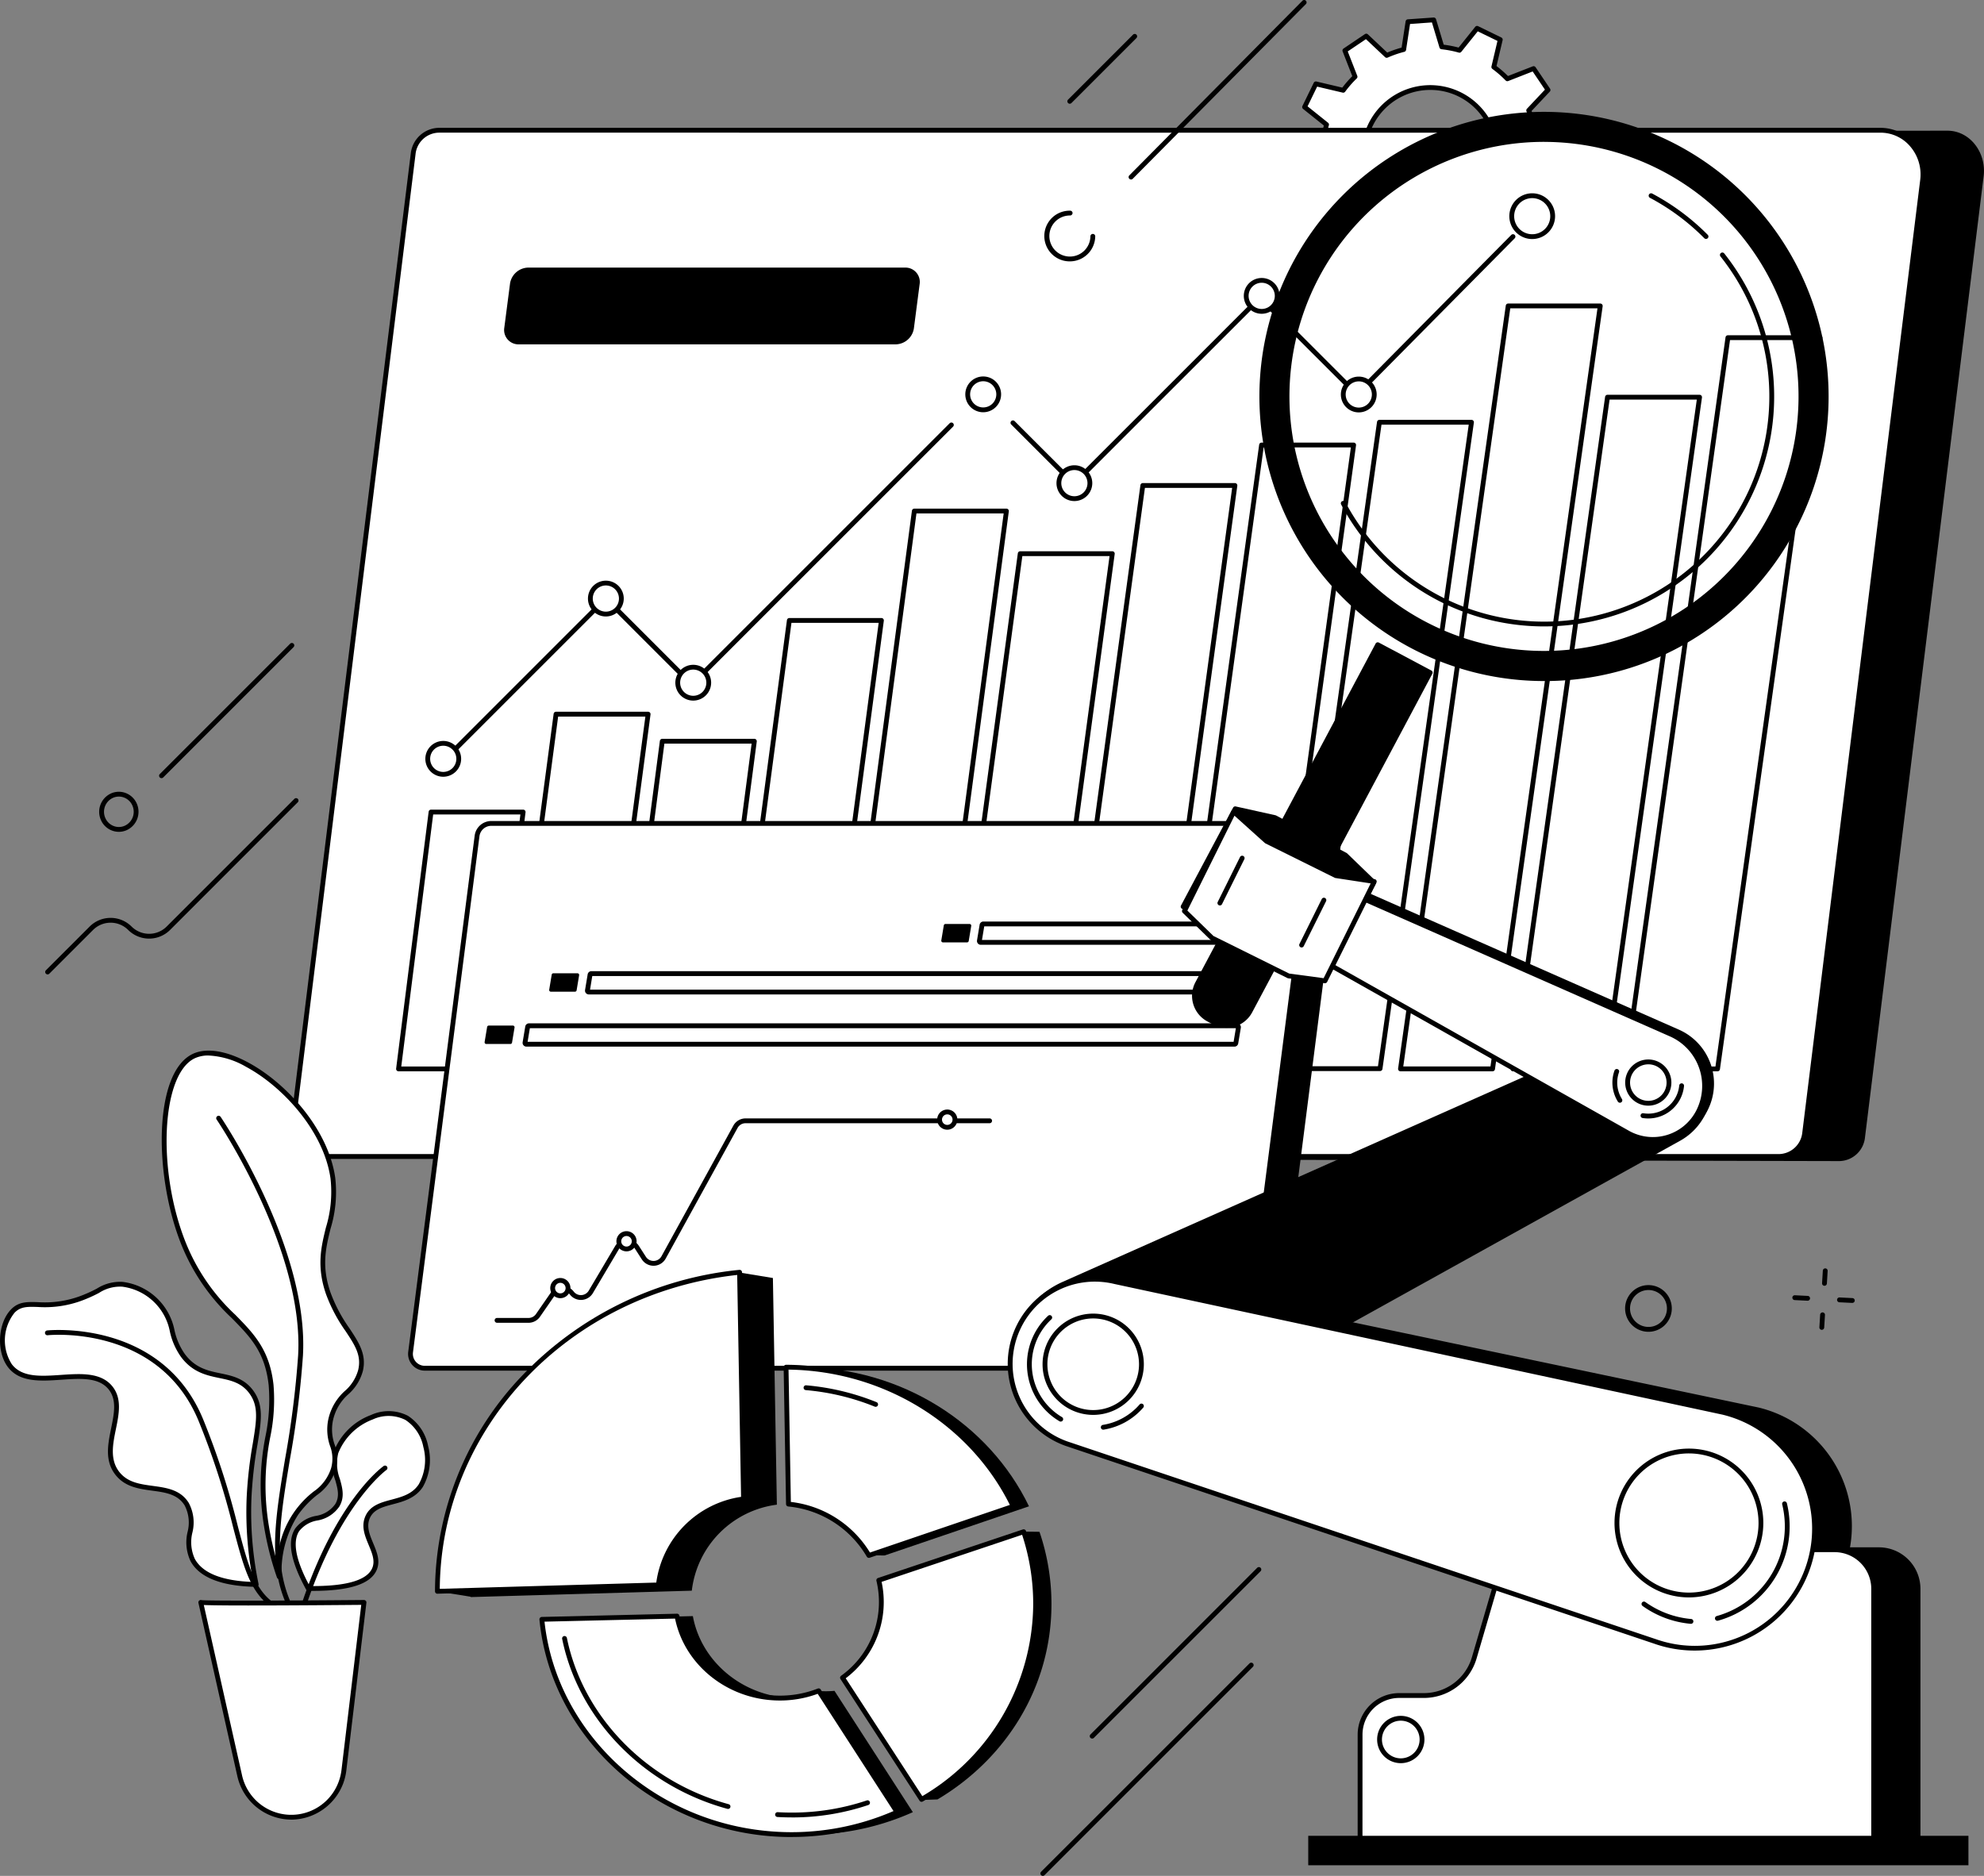 <svg xmlns="http://www.w3.org/2000/svg" xmlns:xlink="http://www.w3.org/1999/xlink" id="Raggruppa_262" data-name="Raggruppa 262" width="310.391" height="293.486" viewBox="0 0 310.391 293.486"><rect x="0" y="0" width="310.391" height="293.486" fill="#808080" stroke="none"/><defs><clipPath id="clip-path"><rect id="Rettangolo_234" data-name="Rettangolo 234" width="310.391" height="293.486" fill="none"></rect></clipPath></defs><g id="Raggruppa_261" data-name="Raggruppa 261" clip-path="url(#clip-path)"><path id="Tracciato_5729" data-name="Tracciato 5729" d="M540.174,39.225l2.257,3.344,4.106-1.6a16.725,16.725,0,0,0,2.119,1.847L547.646,47.1l3.628,1.768,2.756-3.44a16.96,16.96,0,0,0,2.757.535l1.269,4.221,4.026-.282.666-4.351a16.73,16.73,0,0,0,2.657-.92l3.209,3.021,3.345-2.257-1.6-4.106A16.736,16.736,0,0,0,572.2,39.17l4.285,1.011,1.768-3.627L574.817,33.8a16.955,16.955,0,0,0,.535-2.756l4.222-1.268-.283-4.025-4.351-.666a16.723,16.723,0,0,0-.921-2.656l3.022-3.208-2.257-3.344-4.107,1.6a16.724,16.724,0,0,0-2.119-1.847l1.011-4.284-3.628-1.768-2.756,3.44a16.927,16.927,0,0,0-2.757-.535L559.16,8.259l-4.026.283-.666,4.351a16.729,16.729,0,0,0-2.657.92L548.6,10.792l-3.345,2.257,1.6,4.106a16.759,16.759,0,0,0-1.848,2.119l-4.285-1.01-1.768,3.627,3.441,2.756a16.948,16.948,0,0,0-.535,2.756l-4.222,1.268.283,4.025,4.351.666a16.7,16.7,0,0,0,.921,2.656ZM552.8,20.612A10.387,10.387,0,1,1,550,35.031a10.39,10.39,0,0,1,2.8-14.419" transform="translate(-334.856 -5.144)" fill="#fff"></path><path id="Tracciato_5730" data-name="Tracciato 5730" d="M557.432,49.939a.377.377,0,0,1-.361-.269l-1.2-3.984a17.408,17.408,0,0,1-2.328-.452l-2.6,3.247a.377.377,0,0,1-.459.1l-3.628-1.768a.377.377,0,0,1-.2-.425l.954-4.043a17.172,17.172,0,0,1-1.789-1.56L541.945,42.3a.377.377,0,0,1-.45-.14l-2.258-3.344a.378.378,0,0,1,.038-.47l2.851-3.028a17.282,17.282,0,0,1-.778-2.243l-4.106-.628a.377.377,0,0,1-.319-.346l-.283-4.025a.377.377,0,0,1,.268-.387l3.984-1.2a17.436,17.436,0,0,1,.452-2.327l-3.247-2.6a.377.377,0,0,1-.1-.46l1.768-3.627a.378.378,0,0,1,.426-.2l4.043.954a17.139,17.139,0,0,1,1.561-1.789l-1.511-3.874a.377.377,0,0,1,.14-.45l3.345-2.257a.378.378,0,0,1,.47.038l3.028,2.851a17.183,17.183,0,0,1,2.243-.778l.628-4.106a.377.377,0,0,1,.347-.319l4.026-.283a.379.379,0,0,1,.387.268l1.2,3.984a17.43,17.43,0,0,1,2.328.452l2.6-3.247a.377.377,0,0,1,.459-.1l3.627,1.768a.377.377,0,0,1,.2.425l-.954,4.043a17.206,17.206,0,0,1,1.79,1.56l3.875-1.51a.377.377,0,0,1,.45.14l2.257,3.344a.378.378,0,0,1-.038.47l-2.851,3.028a17.126,17.126,0,0,1,.778,2.243l4.107.628a.377.377,0,0,1,.319.347l.282,4.025a.377.377,0,0,1-.268.387l-3.984,1.2a17.38,17.38,0,0,1-.452,2.327l3.247,2.6a.377.377,0,0,1,.1.459l-1.769,3.627a.378.378,0,0,1-.425.2l-4.044-.954a17.134,17.134,0,0,1-1.561,1.789l1.511,3.874a.378.378,0,0,1-.14.45L568.2,47.342a.377.377,0,0,1-.469-.038L564.7,44.453a17.144,17.144,0,0,1-2.243.778l-.628,4.106a.377.377,0,0,1-.347.319l-4.026.282h-.026m-4.025-5.511a.368.368,0,0,1,.1.014,16.64,16.64,0,0,0,2.7.523.377.377,0,0,1,.32.267l1.182,3.932,3.424-.24.62-4.053a.377.377,0,0,1,.28-.309,16.4,16.4,0,0,0,2.6-.9.378.378,0,0,1,.411.071l2.99,2.814,2.845-1.92L569.383,40.8a.376.376,0,0,1,.089-.407,16.38,16.38,0,0,0,1.806-2.071.377.377,0,0,1,.391-.144l3.991.941,1.5-3.085-3.205-2.567a.377.377,0,0,1-.127-.4,16.6,16.6,0,0,0,.523-2.695.377.377,0,0,1,.267-.32l3.933-1.182-.24-3.423-4.053-.62a.377.377,0,0,1-.309-.28,16.389,16.389,0,0,0-.9-2.6.377.377,0,0,1,.07-.411l2.815-2.989-1.92-2.845L570.191,17.2a.376.376,0,0,1-.407-.089,16.451,16.451,0,0,0-2.071-1.806.376.376,0,0,1-.145-.391l.942-3.99-3.086-1.5-2.568,3.2a.377.377,0,0,1-.4.127,16.623,16.623,0,0,0-2.7-.523.377.377,0,0,1-.32-.266l-1.182-3.932-3.424.24-.62,4.052a.376.376,0,0,1-.28.309,16.425,16.425,0,0,0-2.6.9.377.377,0,0,1-.411-.07l-2.99-2.814-2.845,1.92,1.491,3.825a.376.376,0,0,1-.089.407,16.391,16.391,0,0,0-1.806,2.071.377.377,0,0,1-.391.144l-3.991-.941-1.5,3.085,3.205,2.567a.377.377,0,0,1,.127.4,16.663,16.663,0,0,0-.523,2.695.377.377,0,0,1-.267.32l-3.933,1.182.24,3.423,4.054.62a.377.377,0,0,1,.309.28,16.367,16.367,0,0,0,.9,2.6.378.378,0,0,1-.071.411l-2.815,2.989,1.92,2.844,3.826-1.491a.376.376,0,0,1,.407.089,16.405,16.405,0,0,0,2.071,1.806.377.377,0,0,1,.144.391l-.942,3.991,3.086,1.5,2.568-3.2a.377.377,0,0,1,.295-.141M558,39.36a10.758,10.758,0,1,1,6.006-1.838A10.765,10.765,0,0,1,558,39.36m-.031-20.767A10.006,10.006,0,1,0,566.283,23a9.956,9.956,0,0,0-8.314-4.407" transform="translate(-334.233 -4.522)"></path><path id="Tracciato_5731" data-name="Tracciato 5731" d="M144.767,214.892l233.147.527a4.106,4.106,0,0,0,4.018-3.671L400.5,61.325c.452-3.659-2.122-7.116-5.675-7.116L164.7,54.425Z" transform="translate(-90.164 -33.763)"></path><path id="Tracciato_5732" data-name="Tracciato 5732" d="M125.411,214.587H353.9a4.112,4.112,0,0,0,4.018-3.682L376.372,61.836a6.828,6.828,0,0,0-6.587-7.809H144.242a4.112,4.112,0,0,0-4.018,3.682L121.393,209.824a4.165,4.165,0,0,0,4.018,4.763" transform="translate(-75.585 -33.649)" fill="#fff"></path><path id="Tracciato_5733" data-name="Tracciato 5733" d="M353.277,214.341H124.788a4.366,4.366,0,0,1-3.261-1.488,4.709,4.709,0,0,1-1.13-3.7L139.228,57.04a4.5,4.5,0,0,1,4.392-4.013H369.162a6.824,6.824,0,0,1,5.167,2.359,7.477,7.477,0,0,1,1.795,5.874L357.669,210.328a4.5,4.5,0,0,1-4.392,4.012M143.619,53.781a3.744,3.744,0,0,0-3.643,3.351L121.145,209.248a3.952,3.952,0,0,0,.947,3.105,3.562,3.562,0,0,0,2.7,1.233h228.49a3.744,3.744,0,0,0,3.643-3.351L375.375,61.167a6.722,6.722,0,0,0-1.611-5.282,6.079,6.079,0,0,0-4.6-2.1Z" transform="translate(-74.963 -33.027)"></path><path id="Tracciato_5734" data-name="Tracciato 5734" d="M179.085,376.775H164.679a.377.377,0,0,1-.374-.424l5.088-40.185a.377.377,0,0,1,.374-.33h14.408a.377.377,0,0,1,.374.425l-5.09,40.185a.377.377,0,0,1-.374.33m-13.978-.754h13.645l4.995-39.43H170.1Z" transform="translate(-102.331 -209.167)"></path><path id="Tracciato_5735" data-name="Tracciato 5735" d="M224.879,351.488H210.473a.377.377,0,0,1-.374-.427l7.369-55.5a.377.377,0,0,1,.374-.327H232.25a.377.377,0,0,1,.374.427l-7.371,55.5a.377.377,0,0,1-.374.327m-13.975-.754h13.645l7.271-54.744H218.173Z" transform="translate(-130.853 -183.88)"></path><path id="Tracciato_5736" data-name="Tracciato 5736" d="M270.673,358.482H256.268a.377.377,0,0,1-.374-.426l6.717-51.263a.377.377,0,0,1,.374-.328h14.408a.377.377,0,0,1,.374.426l-6.72,51.263a.377.377,0,0,1-.374.328m-13.976-.754h13.645l6.621-50.508H263.316Z" transform="translate(-159.375 -190.874)"></path><path id="Tracciato_5737" data-name="Tracciato 5737" d="M316.468,327.276H302.062a.377.377,0,0,1-.374-.427l9.325-70.16a.377.377,0,0,1,.374-.328h14.407a.378.378,0,0,1,.374.427l-9.327,70.161a.377.377,0,0,1-.374.327m-13.975-.754h13.645l9.226-69.406H311.718Z" transform="translate(-187.897 -159.668)"></path><path id="Tracciato_5738" data-name="Tracciato 5738" d="M362.262,299.013H347.856a.377.377,0,0,1-.374-.427l11.606-87.276a.377.377,0,0,1,.374-.327H373.87a.377.377,0,0,1,.374.427l-11.608,87.277a.377.377,0,0,1-.374.327m-13.975-.754h13.645l11.508-86.522H359.793Z" transform="translate(-216.419 -131.405)"></path><path id="Tracciato_5739" data-name="Tracciato 5739" d="M408.056,310.025H393.65a.378.378,0,0,1-.374-.428l10.9-80.608a.377.377,0,0,1,.373-.326h14.408a.377.377,0,0,1,.374.428L408.43,309.7a.377.377,0,0,1-.374.327m-13.974-.754h13.644l10.8-79.853H404.883Z" transform="translate(-244.94 -142.417)"></path><path id="Tracciato_5740" data-name="Tracciato 5740" d="M454.715,292.4H440.309a.378.378,0,0,1-.374-.428L452.417,200.7a.377.377,0,0,1,.374-.326H467.2a.378.378,0,0,1,.374.428l-12.484,91.279a.377.377,0,0,1-.374.326m-13.973-.754h13.644l12.381-90.525H453.12Z" transform="translate(-274.001 -124.795)"></path><path id="Tracciato_5741" data-name="Tracciato 5741" d="M501.372,281.916H486.967a.377.377,0,0,1-.374-.429l13.46-97.565a.377.377,0,0,1,.374-.326h14.407a.377.377,0,0,1,.374.428l-13.461,97.565a.378.378,0,0,1-.374.326m-13.973-.754h13.644L514.4,184.351H500.755Z" transform="translate(-303.06 -114.349)"></path><path id="Tracciato_5742" data-name="Tracciato 5742" d="M548.031,276.035H533.626a.378.378,0,0,1-.374-.43l14.3-101.127a.377.377,0,0,1,.373-.324H562.33a.377.377,0,0,1,.373.43L548.4,275.711a.377.377,0,0,1-.373.324m-13.971-.754H547.7L561.9,174.908H548.25Z" transform="translate(-332.12 -108.467)"></path><path id="Tracciato_5743" data-name="Tracciato 5743" d="M594.689,246.025H580.283a.377.377,0,0,1-.373-.43l16.845-119.365a.378.378,0,0,1,.374-.325h14.407a.378.378,0,0,1,.374.43L595.062,245.7a.378.378,0,0,1-.374.324m-13.971-.754h13.644L611.1,126.66H597.456Z" transform="translate(-361.18 -78.417)"></path><path id="Tracciato_5744" data-name="Tracciato 5744" d="M641.347,269.6H626.942a.377.377,0,0,1-.374-.43l14.785-105.09a.377.377,0,0,1,.373-.325h14.408a.377.377,0,0,1,.373.43l-14.786,105.09a.377.377,0,0,1-.373.325m-13.972-.754h13.644L655.7,164.507H642.054Z" transform="translate(-390.24 -101.989)"></path><path id="Tracciato_5745" data-name="Tracciato 5745" d="M688.006,254.224H673.6a.378.378,0,0,1-.373-.43l16.027-114.4a.377.377,0,0,1,.373-.325h14.408a.377.377,0,0,1,.373.43L688.38,253.9a.377.377,0,0,1-.374.325m-13.972-.754h13.644L703.6,139.824H689.956Z" transform="translate(-419.3 -86.616)"></path><path id="Tracciato_5746" data-name="Tracciato 5746" d="M429.058,136.576a.376.376,0,0,1-.267-.111l-9.543-9.541a.377.377,0,0,1,.533-.533l9.276,9.274,28.865-28.859a.377.377,0,0,1,.533,0l14.868,14.864,24.16-24.406a.377.377,0,0,1,.536.531l-24.427,24.675a.376.376,0,0,1-.267.112h0a.376.376,0,0,1-.267-.111l-14.869-14.866-28.865,28.859a.376.376,0,0,1-.267.111" transform="translate(-261.049 -60.51)"></path><path id="Tracciato_5747" data-name="Tracciato 5747" d="M184.68,228.06a.377.377,0,0,1-.267-.644L209.3,202.529a.378.378,0,0,1,.534,0l13.18,13.177,40.354-40.346a.377.377,0,0,1,.533.533l-40.621,40.612a.377.377,0,0,1-.533,0l-13.181-13.177-24.626,24.62a.375.375,0,0,1-.266.111" transform="translate(-114.788 -109.15)"></path><path id="Tracciato_5748" data-name="Tracciato 5748" d="M244.867,244.276a2.426,2.426,0,1,1,2.426,2.426,2.426,2.426,0,0,1-2.426-2.426" transform="translate(-152.509 -150.63)" fill="#fff"></path><path id="Tracciato_5749" data-name="Tracciato 5749" d="M246.671,246.456a2.8,2.8,0,1,1,2.8-2.8,2.806,2.806,0,0,1-2.8,2.8m0-4.851a2.048,2.048,0,1,0,2.049,2.048,2.051,2.051,0,0,0-2.049-2.048" transform="translate(-151.886 -150.007)"></path><path id="Tracciato_5750" data-name="Tracciato 5750" d="M439.2,196.406a2.426,2.426,0,1,1,2.426,2.426,2.426,2.426,0,0,1-2.426-2.426" transform="translate(-273.547 -120.816)" fill="#fff"></path><path id="Tracciato_5751" data-name="Tracciato 5751" d="M441.008,198.586a2.8,2.8,0,1,1,2.8-2.8,2.806,2.806,0,0,1-2.8,2.8m0-4.851a2.048,2.048,0,1,0,2.049,2.048,2.051,2.051,0,0,0-2.049-2.048" transform="translate(-272.924 -120.193)"></path><path id="Tracciato_5752" data-name="Tracciato 5752" d="M516.905,118.722a2.426,2.426,0,1,1,2.426,2.426,2.426,2.426,0,0,1-2.426-2.426" transform="translate(-321.941 -72.432)" fill="#fff"></path><path id="Tracciato_5753" data-name="Tracciato 5753" d="M518.709,120.9a2.8,2.8,0,1,1,2.8-2.8,2.807,2.807,0,0,1-2.8,2.8m0-4.852a2.049,2.049,0,1,0,2.049,2.049,2.051,2.051,0,0,0-2.049-2.049" transform="translate(-321.319 -71.809)"></path><path id="Tracciato_5754" data-name="Tracciato 5754" d="M557.167,159.627a2.426,2.426,0,1,1,2.426,2.426,2.426,2.426,0,0,1-2.426-2.426" transform="translate(-347.017 -97.909)" fill="#fff"></path><path id="Tracciato_5755" data-name="Tracciato 5755" d="M558.971,161.807a2.8,2.8,0,1,1,2.8-2.8,2.807,2.807,0,0,1-2.8,2.8m0-4.852A2.049,2.049,0,1,0,561.02,159a2.051,2.051,0,0,0-2.049-2.048" transform="translate(-346.395 -97.286)"></path><path id="Tracciato_5756" data-name="Tracciato 5756" d="M627.048,84.379a3.2,3.2,0,1,1,3.2,3.2,3.2,3.2,0,0,1-3.2-3.2" transform="translate(-390.541 -50.56)" fill="#fff"></path><path id="Tracciato_5757" data-name="Tracciato 5757" d="M629.627,87.335a3.579,3.579,0,1,1,3.579-3.579,3.583,3.583,0,0,1-3.579,3.579m0-6.4a2.824,2.824,0,1,0,2.825,2.825,2.828,2.828,0,0,0-2.825-2.825" transform="translate(-389.918 -49.936)"></path><path id="Tracciato_5758" data-name="Tracciato 5758" d="M281.114,279.175a2.426,2.426,0,1,1,2.426,2.426,2.426,2.426,0,0,1-2.426-2.426" transform="translate(-175.085 -172.366)" fill="#fff"></path><path id="Tracciato_5759" data-name="Tracciato 5759" d="M282.918,281.354a2.8,2.8,0,1,1,2.8-2.8,2.807,2.807,0,0,1-2.8,2.8m0-4.852a2.049,2.049,0,1,0,2.049,2.049,2.051,2.051,0,0,0-2.049-2.049" transform="translate(-174.462 -171.743)"></path><path id="Tracciato_5760" data-name="Tracciato 5760" d="M401.386,159.569a2.426,2.426,0,1,1,2.426,2.426,2.426,2.426,0,0,1-2.426-2.426" transform="translate(-249.993 -97.873)" fill="#fff"></path><path id="Tracciato_5761" data-name="Tracciato 5761" d="M403.19,161.749a2.8,2.8,0,1,1,2.8-2.8,2.806,2.806,0,0,1-2.8,2.8m0-4.851a2.048,2.048,0,1,0,2.049,2.048,2.051,2.051,0,0,0-2.049-2.048" transform="translate(-249.37 -97.25)"></path><path id="Tracciato_5762" data-name="Tracciato 5762" d="M177.419,310.759a2.426,2.426,0,1,1,2.426,2.426,2.426,2.426,0,0,1-2.426-2.426" transform="translate(-110.501 -192.037)" fill="#fff"></path><path id="Tracciato_5763" data-name="Tracciato 5763" d="M179.223,312.939a2.8,2.8,0,1,1,2.8-2.8,2.806,2.806,0,0,1-2.8,2.8m0-4.851a2.048,2.048,0,1,0,2.049,2.048,2.051,2.051,0,0,0-2.049-2.048" transform="translate(-109.878 -191.415)"></path><path id="Tracciato_5764" data-name="Tracciato 5764" d="M181.8,426.479l128.7.281a2.238,2.238,0,0,0,2.218-1.957l10.252-80.168a3.289,3.289,0,0,0-3.133-3.793l-127.034.115Z" transform="translate(-113.23 -212.286)"></path><path id="Tracciato_5765" data-name="Tracciato 5765" d="M172.509,426.8H298.637a2.238,2.238,0,0,0,2.218-1.955L311.041,345.7a3.672,3.672,0,0,0-3.636-4.145H182.9a2.238,2.238,0,0,0-2.218,1.955l-10.395,80.755a2.24,2.24,0,0,0,2.218,2.528" transform="translate(-106.05 -212.731)" fill="#fff"></path><path id="Tracciato_5766" data-name="Tracciato 5766" d="M298.014,426.552H171.887a2.617,2.617,0,0,1-2.592-2.954l10.395-80.755a2.622,2.622,0,0,1,2.592-2.284h124.5a4.049,4.049,0,0,1,4.01,4.571l-10.187,79.137a2.62,2.62,0,0,1-2.592,2.284M182.281,341.313a1.865,1.865,0,0,0-1.844,1.626l-10.4,80.755a1.863,1.863,0,0,0,1.844,2.1H298.014a1.865,1.865,0,0,0,1.844-1.626l10.187-79.138a3.295,3.295,0,0,0-3.262-3.72Z" transform="translate(-105.428 -212.109)"></path><path id="Tracciato_5767" data-name="Tracciato 5767" d="M448,385.9H405.827a.594.594,0,0,1-.586-.692l.408-2.448a.592.592,0,0,1,.586-.5h42.173a.594.594,0,0,1,.586.691l-.408,2.449a.592.592,0,0,1-.586.5m-41.984-.754h41.848l.355-2.128H406.371Z" transform="translate(-252.389 -238.084)"></path><path id="Tracciato_5768" data-name="Tracciato 5768" d="M390.694,386.146h3.768a.264.264,0,0,0,.261-.221l.392-2.353a.264.264,0,0,0-.261-.308h-3.768a.264.264,0,0,0-.261.221l-.392,2.353a.264.264,0,0,0,.261.308" transform="translate(-243.169 -238.706)"></path><path id="Tracciato_5769" data-name="Tracciato 5769" d="M228.055,406.6h3.768a.265.265,0,0,0,.261-.221l.392-2.353a.264.264,0,0,0-.261-.308h-3.768a.264.264,0,0,0-.261.221l-.392,2.353a.264.264,0,0,0,.261.308" transform="translate(-141.873 -251.446)"></path><path id="Tracciato_5770" data-name="Tracciato 5770" d="M201.267,428.29h3.768a.264.264,0,0,0,.261-.221l.392-2.353a.264.264,0,0,0-.261-.308h-3.768a.264.264,0,0,0-.261.221l-.392,2.354a.264.264,0,0,0,.261.307" transform="translate(-125.189 -264.955)"></path><path id="Tracciato_5771" data-name="Tracciato 5771" d="M345.54,406.488H243.246a.594.594,0,0,1-.586-.691l.408-2.449a.591.591,0,0,1,.585-.5H345.948a.595.595,0,0,1,.586.692l-.408,2.449a.592.592,0,0,1-.585.5m-102.1-.754H345.4l.355-2.127H243.79Z" transform="translate(-151.13 -250.906)"></path><path id="Tracciato_5772" data-name="Tracciato 5772" d="M328.135,428.136H217.357a.594.594,0,0,1-.586-.692l.408-2.448a.592.592,0,0,1,.586-.5H328.543a.594.594,0,0,1,.586.692l-.408,2.448a.592.592,0,0,1-.586.5m-110.588-.754H328l.355-2.128H217.9Z" transform="translate(-135.005 -264.389)"></path><path id="Tracciato_5773" data-name="Tracciato 5773" d="M210.466,495.889h-4.922a.377.377,0,1,1,0-.754h4.922a1.424,1.424,0,0,0,1.17-.613l2.379-3.436a2.178,2.178,0,0,1,3.52-.083,1.423,1.423,0,0,0,2.355-.14l4.122-6.963a2.163,2.163,0,0,1,1.833-1.068,2.187,2.187,0,0,1,1.872,1l1.112,1.729a1.423,1.423,0,0,0,2.444-.084l11.242-20.435a2.178,2.178,0,0,1,1.908-1.128h38.185a.377.377,0,1,1,0,.754H244.422a1.423,1.423,0,0,0-1.247.737l-11.242,20.435a2.177,2.177,0,0,1-3.739.128l-1.112-1.728a1.4,1.4,0,0,0-1.223-.653,1.413,1.413,0,0,0-1.2.7l-4.122,6.962a2.177,2.177,0,0,1-3.6.214,1.424,1.424,0,0,0-1.164-.558,1.409,1.409,0,0,0-1.136.613l-2.379,3.436a2.178,2.178,0,0,1-1.79.938" transform="translate(-127.783 -288.937)"></path><path id="Tracciato_5774" data-name="Tracciato 5774" d="M229.241,532.317a1.2,1.2,0,1,1,1.2,1.2,1.2,1.2,0,0,1-1.2-1.2" transform="translate(-142.777 -330.792)" fill="#fff"></path><path id="Tracciato_5775" data-name="Tracciato 5775" d="M229.82,533.272a1.578,1.578,0,1,1,1.578-1.578,1.58,1.58,0,0,1-1.578,1.578m0-2.4a.824.824,0,1,0,.823.824.825.825,0,0,0-.823-.824" transform="translate(-142.155 -330.169)"></path><path id="Tracciato_5776" data-name="Tracciato 5776" d="M256.68,512.9a1.2,1.2,0,1,1,1.2,1.2,1.2,1.2,0,0,1-1.2-1.2" transform="translate(-159.867 -318.697)" fill="#fff"></path><path id="Tracciato_5777" data-name="Tracciato 5777" d="M257.258,513.853a1.578,1.578,0,1,1,1.578-1.578,1.58,1.58,0,0,1-1.578,1.578m0-2.4a.824.824,0,1,0,.824.824.825.825,0,0,0-.824-.824" transform="translate(-159.243 -318.075)"></path><path id="Tracciato_5778" data-name="Tracciato 5778" d="M389.731,462.436a1.2,1.2,0,1,1,1.2,1.2,1.2,1.2,0,0,1-1.2-1.2" transform="translate(-242.734 -287.269)" fill="#fff"></path><path id="Tracciato_5779" data-name="Tracciato 5779" d="M390.309,463.392a1.578,1.578,0,1,1,1.578-1.578,1.58,1.58,0,0,1-1.578,1.578m0-2.4a.824.824,0,1,0,.824.824.825.825,0,0,0-.824-.824" transform="translate(-242.111 -286.646)"></path><path id="Tracciato_5780" data-name="Tracciato 5780" d="M345.559,596.564l-2.509-.014s-6.011-7.6-10.072-8.023L332.6,567.11c15.556.052,29.285,8.815,35.537,21.766Z" transform="translate(-207.153 -353.21)"></path><path id="Tracciato_5781" data-name="Tracciato 5781" d="M252.464,670.368c1.275,7.037,7.688,12.57,15.543,12.815a10.341,10.341,0,0,0,4.189-1.1,14.432,14.432,0,0,0,2.423-.024l12.262,18.981a40.18,40.18,0,0,1-18.873,3.446c-19.586-1.125-34.985-15.866-36.7-33.612Z" transform="translate(-144.067 -417.522)"></path><path id="Tracciato_5782" data-name="Tracciato 5782" d="M368.382,677.2l-2.453.085-9.922-19.122a14.69,14.69,0,0,0,6.08-11.84,14.542,14.542,0,0,0-.4-3.4l20.208-7.625,2.458.029a34.906,34.906,0,0,1,1.875,11.3c0,13.022-7.147,24.234-17.843,30.581" transform="translate(-221.73 -395.674)"></path><path id="Tracciato_5783" data-name="Tracciato 5783" d="M234.53,564.168a15.364,15.364,0,0,0-13.307,13.456l-34.589,1v-.044c0-.026-5.214-.839-5.214-.842,0-.237,47.251-49.893,47.251-49.893l5.24.861s.413,23.639.62,35.459" transform="translate(-112.992 -328.757)"></path><path id="Tracciato_5784" data-name="Tracciato 5784" d="M339,596.564a16.411,16.411,0,0,0-12.581-8.036l-.376-21.418c15.556.052,29.285,8.815,35.538,21.766Z" transform="translate(-203.065 -353.21)" fill="#fff"></path><path id="Tracciato_5785" data-name="Tracciato 5785" d="M338.375,596.319a.377.377,0,0,1-.327-.19,16.009,16.009,0,0,0-12.293-7.848.377.377,0,0,1-.338-.368l-.376-21.419a.375.375,0,0,1,.109-.271.407.407,0,0,1,.27-.112c15.373.052,29.455,8.679,35.876,21.979a.377.377,0,0,1-.218.521L338.5,596.3a.367.367,0,0,1-.121.02m-12.21-8.751a16.77,16.77,0,0,1,12.38,7.917l21.883-7.451c-6.325-12.714-19.839-20.977-34.626-21.167Z" transform="translate(-202.443 -352.587)"></path><path id="Tracciato_5786" data-name="Tracciato 5786" d="M344.6,577.99a.371.371,0,0,1-.141-.028,37.283,37.283,0,0,0-10.783-2.584.377.377,0,0,1-.343-.409.372.372,0,0,1,.408-.343,38.045,38.045,0,0,1,11,2.636.377.377,0,0,1-.142.727" transform="translate(-207.61 -357.89)"></path><path id="Tracciato_5787" data-name="Tracciato 5787" d="M245.9,670.368c1.275,7.037,7.688,12.57,15.543,12.815a16.744,16.744,0,0,0,6.611-1.123l12.262,18.981a40.18,40.18,0,0,1-18.873,3.446c-19.586-1.125-34.985-15.866-36.7-33.612Z" transform="translate(-139.98 -417.522)" fill="#fff"></path><path id="Tracciato_5788" data-name="Tracciato 5788" d="M263.173,704.308q-1.185,0-2.372-.068c-19.363-1.112-35.291-15.708-37.049-33.952a.378.378,0,0,1,.366-.413l21.152-.507a.376.376,0,0,1,.38.31c1.271,7.012,7.656,12.271,15.184,12.5a16.239,16.239,0,0,0,6.462-1.1.377.377,0,0,1,.454.147l12.262,18.981a.378.378,0,0,1-.161.548,40.648,40.648,0,0,1-16.678,3.547m-38.629-33.689c1.916,17.689,17.447,31.785,36.3,32.868a40.087,40.087,0,0,0,18.3-3.235L267.283,681.9a17.1,17.1,0,0,1-6.472,1.039c-7.767-.241-14.376-5.606-15.841-12.807Z" transform="translate(-139.357 -416.899)"></path><path id="Tracciato_5789" data-name="Tracciato 5789" d="M324.1,749.441c-.741,0-1.493-.022-2.234-.065a.377.377,0,1,1,.043-.753c.727.042,1.464.063,2.191.063a36.662,36.662,0,0,0,11.75-1.9.377.377,0,0,1,.241.715,37.414,37.414,0,0,1-11.991,1.944" transform="translate(-200.242 -465.102)"></path><path id="Tracciato_5790" data-name="Tracciato 5790" d="M259.117,705.682a.379.379,0,0,1-.1-.013c-13.135-3.581-23.281-14.016-25.848-26.585a.377.377,0,0,1,.739-.151c2.511,12.292,12.445,22.5,25.308,26.008a.377.377,0,0,1-.1.741" transform="translate(-145.219 -422.669)"></path><path id="Tracciato_5791" data-name="Tracciato 5791" d="M361.82,677.243l-12.375-19.037a14.69,14.69,0,0,0,6.08-11.84,14.543,14.543,0,0,0-.4-3.4l22.666-7.6a34.906,34.906,0,0,1,1.875,11.3c0,13.022-7.147,24.234-17.843,30.581" transform="translate(-217.643 -395.721)" fill="#fff"></path><path id="Tracciato_5792" data-name="Tracciato 5792" d="M361.2,677a.377.377,0,0,1-.317-.172l-12.374-19.037a.377.377,0,0,1,.092-.509,14.188,14.188,0,0,0,5.534-14.854.377.377,0,0,1,.247-.446l22.666-7.6a.378.378,0,0,1,.477.236,35.291,35.291,0,0,1,1.895,11.419c0,12.654-6.739,24.208-18.027,30.906a.377.377,0,0,1-.192.052M349.33,657.672l11.985,18.438a35.076,35.076,0,0,0,17.347-30.071,34.531,34.531,0,0,0-1.735-10.819l-21.985,7.367a14.93,14.93,0,0,1-5.612,15.084" transform="translate(-217.02 -395.099)"></path><path id="Tracciato_5793" data-name="Tracciato 5793" d="M229.316,563.2a15.364,15.364,0,0,0-13.307,13.456l-34.589,1c0-.015,0-.029,0-.044,0-25.369,20.217-47.079,47.277-49.874Z" transform="translate(-112.992 -328.688)" fill="#fff"></path><path id="Tracciato_5794" data-name="Tracciato 5794" d="M180.8,577.409a.377.377,0,0,1-.377-.377v-.044a49.009,49.009,0,0,1,13.594-33.661,54.335,54.335,0,0,1,34.022-16.588.377.377,0,0,1,.416.368l.62,35.459a.377.377,0,0,1-.322.379,14.96,14.96,0,0,0-12.988,13.119.377.377,0,0,1-.365.341l-34.588,1ZM227.7,527.533c-26.434,2.925-46.348,23.939-46.529,49.111l33.871-.982a15.712,15.712,0,0,1,13.265-13.409Z" transform="translate(-112.369 -328.065)"></path><path id="Tracciato_5795" data-name="Tracciato 5795" d="M270.375,123H211.409a2.243,2.243,0,0,1-2.275-2.589l.9-6.929a2.942,2.942,0,0,1,2.838-2.491h58.966a2.244,2.244,0,0,1,2.276,2.589l-.9,6.929A2.941,2.941,0,0,1,270.375,123m-57.5-11.255a2.166,2.166,0,0,0-2.09,1.834l-.9,6.929a1.49,1.49,0,0,0,1.528,1.737h58.966a2.166,2.166,0,0,0,2.09-1.834l.9-6.929a1.49,1.49,0,0,0-1.528-1.737Z" transform="translate(-130.24 -69.125)"></path><path id="Tracciato_5796" data-name="Tracciato 5796" d="M272.46,111.986H213.494a2.551,2.551,0,0,0-2.464,2.163l-.9,6.929a1.867,1.867,0,0,0,1.9,2.163H271a2.55,2.55,0,0,0,2.464-2.163l.9-6.929a1.867,1.867,0,0,0-1.9-2.163" transform="translate(-130.863 -69.748)"></path><path id="Tracciato_5797" data-name="Tracciato 5797" d="M124.018,613.712c-2.928-5.354-2.564-7.863-1.729-9.165,1.488-2.319,4.814-1.341,6.289-3.859,1.517-2.59-1.232-4.942-.21-8.261,1.209-3.926,7.207-7.63,11.058-5.405,3.293,1.9,4.159,7.645,2.2,10.612-2.173,3.292-6.962,1.854-8.311,4.922-1.241,2.822,2.171,5.5,1.079,8.1-.627,1.5-2.814,3.152-10.376,3.055" transform="translate(-75.794 -365.194)" fill="#fff"></path><path id="Tracciato_5798" data-name="Tracciato 5798" d="M124.021,613.47c-.211,0-.424,0-.641,0a.377.377,0,0,1-.326-.2c-2.428-4.44-2.99-7.564-1.716-9.549a5.2,5.2,0,0,1,3.266-1.985,4.551,4.551,0,0,0,3.015-1.861c.7-1.2.379-2.361,0-3.7a7.51,7.51,0,0,1-.249-4.479,9.971,9.971,0,0,1,5.822-5.74,6.613,6.613,0,0,1,5.785.119,7.256,7.256,0,0,1,3.156,4.711,8.534,8.534,0,0,1-.829,6.435c-1.167,1.766-3.036,2.264-4.685,2.7-1.607.427-2.995.8-3.6,2.164-.571,1.3-.036,2.582.53,3.94s1.144,2.741.551,4.156c-.927,2.212-4.23,3.291-10.088,3.291m-.411-.756c5.7.06,9-.9,9.8-2.826.471-1.124-.026-2.314-.551-3.574-.6-1.444-1.227-2.938-.525-4.533.747-1.7,2.448-2.152,4.093-2.589,1.593-.424,3.241-.862,4.249-2.389a7.766,7.766,0,0,0,.724-5.846,6.511,6.511,0,0,0-2.8-4.232,5.884,5.884,0,0,0-5.132-.07,9.321,9.321,0,0,0-5.377,5.26,6.808,6.808,0,0,0,.255,4.053c.386,1.381.786,2.81-.08,4.287a5.2,5.2,0,0,1-3.45,2.2,4.556,4.556,0,0,0-2.847,1.669c-1.078,1.681-.527,4.569,1.638,8.586" transform="translate(-75.16 -364.572)"></path><path id="Tracciato_5799" data-name="Tracciato 5799" d="M125.775,629.717a.377.377,0,0,1-.357-.5c5.371-15.87,12.4-21,12.7-21.212a.377.377,0,0,1,.437.615c-.071.051-7.137,5.231-12.42,20.839a.377.377,0,0,1-.357.256" transform="translate(-78.101 -378.639)"></path><path id="Tracciato_5800" data-name="Tracciato 5800" d="M86.047,518.724c-.031-5,1.369-8.044,2.654-9.9,2.345-3.386,4.942-3.735,5.836-7.006.845-3.091-1.132-4.026-.47-7.507.788-4.144,3.9-4.429,4.7-7.842.975-4.153-3.038-6.254-5.053-12.084-2.607-7.543,1.715-10.957.726-18-1.6-11.433-15.729-21.97-21.771-19.1-5.7,2.708-6.111,18.246-1.508,29.534,4.907,12.033,12.509,11.86,13.614,21.917.763,6.951-2.428,11.024-.786,21.706a47.083,47.083,0,0,0,2.057,8.282" transform="translate(-42.364 -272.055)" fill="#fff"></path><path id="Tracciato_5801" data-name="Tracciato 5801" d="M85.471,518.475a.377.377,0,0,1-.356-.253,47.508,47.508,0,0,1-2.074-8.348,39.374,39.374,0,0,1,.282-13.734,28.1,28.1,0,0,0,.5-7.988c-.571-5.2-2.859-7.532-5.755-10.485a32.079,32.079,0,0,1-7.832-11.331c-4.4-10.785-4.482-27.08,1.7-30.017,2.123-1.01,5.215-.531,8.7,1.348,5.951,3.2,12.535,10.428,13.6,18.038a19.642,19.642,0,0,1-.738,7.968c-.737,3-1.433,5.831-.005,9.962a24.046,24.046,0,0,0,2.986,5.639c1.442,2.178,2.688,4.059,2.078,6.655a7.422,7.422,0,0,1-2.266,3.631,7.592,7.592,0,0,0-2.431,4.2,7.055,7.055,0,0,0,.286,3.691,6.31,6.31,0,0,1,.178,3.844,7.655,7.655,0,0,1-2.969,4.056,15.333,15.333,0,0,0-2.921,3.065,16.528,16.528,0,0,0-2.587,9.684.376.376,0,0,1-.378.379M74.417,436.563a5.01,5.01,0,0,0-2.16.437c-5.257,2.5-5.948,17.7-1.32,29.051a31.429,31.429,0,0,0,7.673,11.087c2.88,2.936,5.367,5.472,5.967,10.931a28.7,28.7,0,0,1-.507,8.191,38.726,38.726,0,0,0-.281,13.5,46.751,46.751,0,0,0,1.387,6.184,14.726,14.726,0,0,1,5.693-11.17,6.961,6.961,0,0,0,2.731-3.68,5.536,5.536,0,0,0-.174-3.435,7.793,7.793,0,0,1-.3-4.043,8.327,8.327,0,0,1,2.63-4.579,6.72,6.72,0,0,0,2.074-3.279c.535-2.279-.517-3.867-1.973-6.066a24.666,24.666,0,0,1-3.07-5.809c-1.5-4.341-.745-7.415-.014-10.388a19.027,19.027,0,0,0,.724-7.683c-1.033-7.362-7.428-14.366-13.213-17.479a12.909,12.909,0,0,0-5.862-1.767" transform="translate(-41.789 -271.428)"></path><path id="Tracciato_5802" data-name="Tracciato 5802" d="M101.035,539.567a.377.377,0,0,1-.344-.223c-2.934-6.552-1.743-13.735-.235-22.828a149.682,149.682,0,0,0,2.039-16.161c.969-16.626-12.61-36.736-12.747-36.937a.377.377,0,1,1,.623-.425c.139.2,13.86,20.527,12.877,37.406A150.3,150.3,0,0,1,101.2,516.64c-1.488,8.968-2.662,16.051.179,22.4a.377.377,0,0,1-.344.531" transform="translate(-55.856 -288.261)"></path><path id="Tracciato_5803" data-name="Tracciato 5803" d="M40.7,579.641a55.606,55.606,0,0,1-1.118-13.521c.375-9.214,2.877-13.136.363-16.579-2.771-3.8-7.436-1.254-10.74-5.77-2.252-3.079-1.124-5.681-4.217-8.578a8.907,8.907,0,0,0-5.216-2.517c-2.512-.2-3.4,1.106-6.6,2.249-5.808,2.073-8.4-.249-10.532,1.931a7.3,7.3,0,0,0-.464,8.561c3.4,4.44,12.378-.73,15.748,3.481,2.878,3.6-2.083,9.354,1.067,13.362,2.837,3.611,8.52,1.044,10.848,4.824,1.78,2.89-.713,5.737.937,8.75,1.721,3.142,6.458,3.744,9.929,3.806" transform="translate(-0.624 -331.752)" fill="#fff"></path><path id="Tracciato_5804" data-name="Tracciato 5804" d="M40.078,579.395h-.007c-5.4-.1-8.851-1.443-10.253-4a6.935,6.935,0,0,1-.471-4.594,5.819,5.819,0,0,0-.457-4.139c-1.091-1.772-3.025-2.035-5.073-2.314-2.1-.285-4.262-.581-5.75-2.474-1.72-2.188-1.188-4.793-.674-7.312.465-2.278.9-4.43-.391-6.048-1.54-1.925-4.4-1.729-7.427-1.521-3.188.218-6.484.443-8.327-1.966s-1.608-6.908.494-9.054c1.183-1.207,2.5-1.167,4.169-1.119a16.024,16.024,0,0,0,6.506-.9,21.64,21.64,0,0,0,2.733-1.218,6.771,6.771,0,0,1,4.029-1.053,9.457,9.457,0,0,1,8.111,7.522,10.216,10.216,0,0,0,1.6,3.726c1.638,2.238,3.648,2.656,5.591,3.06,1.838.382,3.737.777,5.148,2.71,1.659,2.272,1.259,4.725.653,8.437a65.684,65.684,0,0,0-.944,8.38,55.283,55.283,0,0,0,1.111,13.429.377.377,0,0,1-.369.453M12.256,546.112c2.124,0,4.078.357,5.336,1.929,1.516,1.894,1.02,4.322.541,6.67s-.976,4.781.528,6.7c1.3,1.654,3.223,1.915,5.259,2.193,2.131.29,4.336.59,5.614,2.666A6.493,6.493,0,0,1,30.1,570.9a6.254,6.254,0,0,0,.385,4.131c1.223,2.233,4.295,3.443,9.134,3.6a56,56,0,0,1-1.032-13.147,66.37,66.37,0,0,1,.953-8.471c.6-3.65.955-5.853-.518-7.87-1.24-1.7-2.917-2.047-4.693-2.416-1.986-.413-4.238-.881-6.047-3.354a10.846,10.846,0,0,1-1.717-3.977,8.708,8.708,0,0,0-7.442-6.963,6.024,6.024,0,0,0-3.627.972,22.28,22.28,0,0,1-2.822,1.256,16.692,16.692,0,0,1-6.782.947c-1.6-.047-2.655-.079-3.607.893a6.925,6.925,0,0,0-.434,8.068c1.6,2.087,4.549,1.885,7.676,1.671.914-.063,1.838-.126,2.731-.126" transform="translate(0 -331.129)"></path><path id="Tracciato_5805" data-name="Tracciato 5805" d="M53.859,594.767a.375.375,0,0,1-.234-.081c-2.954-2.336-3.974-6.215-5.518-12.087a120.7,120.7,0,0,0-5.422-16.708C36.4,550.749,19.25,552.479,19.077,552.5a.377.377,0,0,1-.084-.75c.178-.02,17.884-1.817,24.389,13.854a121.4,121.4,0,0,1,5.454,16.805c1.506,5.725,2.5,9.508,5.257,11.688a.377.377,0,0,1-.234.673" transform="translate(-11.621 -343.597)"></path><path id="Tracciato_5806" data-name="Tracciato 5806" d="M83.285,664.681c.486.222,25.534,0,25.534,0l-3.127,26.141a8.629,8.629,0,0,1-.488,2.067,8.27,8.27,0,0,1-15.856-1.206Z" transform="translate(-51.872 -413.98)" fill="#fff"></path><path id="Tracciato_5807" data-name="Tracciato 5807" d="M96.835,698.042a8.7,8.7,0,0,1-8.478-6.9l-6.063-27a.377.377,0,0,1,.479-.443c.876.145,15.657.07,25.42-.017a.393.393,0,0,1,.284.126.378.378,0,0,1,.094.3l-3.128,26.141a8.926,8.926,0,0,1-.51,2.157,8.76,8.76,0,0,1-8.1,5.641m-13.7-33.581,5.954,26.516a7.893,7.893,0,0,0,15.136,1.153,8.194,8.194,0,0,0,.465-1.977l3.077-25.715c-8.427.074-21.584.162-24.632.022" transform="translate(-51.249 -413.357)"></path><path id="Tracciato_5808" data-name="Tracciato 5808" d="M512.426,362.329l8.147-15.31-4.429-4.282-11.034-5.869-6.21-1.377-8.147,15.31Z" transform="translate(-305.653 -208.952)"></path><path id="Tracciato_5809" data-name="Tracciato 5809" d="M511.8,362.085a.373.373,0,0,1-.177-.045l-21.673-11.527a.377.377,0,0,1-.156-.51l8.147-15.31a.379.379,0,0,1,.415-.191l6.21,1.377a.394.394,0,0,1,.1.035l11.034,5.868a.384.384,0,0,1,.085.062l4.43,4.282a.377.377,0,0,1,.071.448l-8.147,15.31a.377.377,0,0,1-.333.2M490.64,350.024,511.647,361.2l7.836-14.726-4.187-4.048L504.355,336.6l-5.88-1.3Z" transform="translate(-305.03 -208.331)"></path><path id="Tracciato_5810" data-name="Tracciato 5810" d="M588.187,52.545a44.156,44.156,0,1,0,18.247,59.718,44.168,44.168,0,0,0-18.247-59.718m14.764,57.865a40.215,40.215,0,1,1-16.617-54.383,40.222,40.222,0,0,1,16.617,54.383" transform="translate(-325.907 -29.499)"></path><path id="Tracciato_5811" data-name="Tracciato 5811" d="M566.727,135.452a44.525,44.525,0,1,1,39.4-23.61,44.26,44.26,0,0,1-39.4,23.61m.147-88.3a43.767,43.767,0,1,0,20.492,5.123,43.828,43.828,0,0,0-20.492-5.123m-.141,84.351a40.581,40.581,0,1,1,35.907-21.519l-.333-.177.333.177a40.637,40.637,0,0,1-35.907,21.519m.134-80.407a39.823,39.823,0,1,0,18.645,4.661A39.88,39.88,0,0,0,566.868,51.1" transform="translate(-325.264 -28.901)"></path><path id="Tracciato_5812" data-name="Tracciato 5812" d="M495.929,320.405a4.17,4.17,0,0,0,1.723,5.64l.844.449a4.172,4.172,0,0,0,5.642-1.723l28.186-52.97-8.208-4.366Z" transform="translate(-308.572 -166.565)"></path><path id="Tracciato_5813" data-name="Tracciato 5813" d="M499.823,326.736a4.522,4.522,0,0,1-2.128-.532l-.844-.449a4.547,4.547,0,0,1-1.879-6.151l.333.177-.333-.177,28.186-52.97a.377.377,0,0,1,.51-.156l8.208,4.366a.377.377,0,0,1,.156.51l-28.186,52.97a4.554,4.554,0,0,1-4.023,2.411m23.823-59.415-28.009,52.637a3.793,3.793,0,0,0,1.568,5.13l.844.448a3.8,3.8,0,0,0,5.131-1.567l28.009-52.637Z" transform="translate(-307.947 -165.942)"></path><path id="Tracciato_5814" data-name="Tracciato 5814" d="M547.643,341.357l2.357-4.43Z" transform="translate(-341.086 -209.847)" fill="#fff"></path><path id="Tracciato_5815" data-name="Tracciato 5815" d="M547.02,341.112a.377.377,0,0,1-.333-.554l2.357-4.43a.377.377,0,0,1,.666.354l-2.357,4.43a.377.377,0,0,1-.333.2" transform="translate(-340.463 -209.224)"></path><path id="Tracciato_5816" data-name="Tracciato 5816" d="M692.813,87.315a.377.377,0,0,1-.268-.112,35.221,35.221,0,0,0-8.5-6.316.377.377,0,1,1,.354-.666,35.981,35.981,0,0,1,8.685,6.451.377.377,0,0,1-.268.643" transform="translate(-425.914 -49.936)"></path><path id="Tracciato_5817" data-name="Tracciato 5817" d="M587.92,163.245a35.97,35.97,0,0,1-31.709-19.078.377.377,0,0,1,.666-.354,35.225,35.225,0,1,0,58.681-38.451.377.377,0,1,1,.591-.47,35.972,35.972,0,0,1-28.229,58.352" transform="translate(-346.395 -65.241)"></path><path id="Tracciato_5818" data-name="Tracciato 5818" d="M590.756,403.591a8,8,0,0,0,11.1-3.412,8.849,8.849,0,0,0-4.359-12.031L542.715,364.01l-4.838,9.749Z" transform="translate(-335.003 -226.714)"></path><path id="Tracciato_5819" data-name="Tracciato 5819" d="M594.073,404.376a8.409,8.409,0,0,1-4.126-1.079l-52.879-29.832a.378.378,0,0,1-.153-.5l4.838-9.749a.378.378,0,0,1,.49-.177l54.782,24.138a9.226,9.226,0,0,1,4.545,12.544,8.365,8.365,0,0,1-7.5,4.652m-3.755-1.736a7.626,7.626,0,0,0,10.578-3.251,8.471,8.471,0,0,0-4.174-11.518l-54.453-23.993-4.519,9.106Z" transform="translate(-334.38 -226.092)"></path><path id="Tracciato_5820" data-name="Tracciato 5820" d="M533.729,586.886a18.721,18.721,0,1,0,10.719-35.823L448.942,531a13.248,13.248,0,0,0-7.585,25.351Z" transform="translate(-269.4 -330.481)"></path><path id="Tracciato_5821" data-name="Tracciato 5821" d="M539.366,587.718a19.072,19.072,0,0,1-6.387-1.1L440.61,556.085a13.625,13.625,0,0,1,7.793-26.076L543.9,550.072a19.092,19.092,0,0,1-4.531,37.646m-94.195-57.343a12.871,12.871,0,0,0-4.317,25l92.365,30.535.008,0a18.344,18.344,0,1,0,10.5-35.1l-95.494-20.063a12.9,12.9,0,0,0-3.065-.37" transform="translate(-268.772 -329.86)"></path><path id="Tracciato_5822" data-name="Tracciato 5822" d="M592.554,665.641a8.168,8.168,0,0,0,7.84-5.873l3.732-12.752a5.822,5.822,0,0,1,5.587-4.185h47.06a6.116,6.116,0,0,1,6.117,6.115v42.123H582.537V671.756a6.116,6.116,0,0,1,6.116-6.115Z" transform="translate(-362.819 -400.371)"></path><path id="Tracciato_5823" data-name="Tracciato 5823" d="M662.268,690.821H581.914a.377.377,0,0,1-.377-.377V671.131a6.5,6.5,0,0,1,6.494-6.492h3.9a7.832,7.832,0,0,0,7.477-5.6l3.733-12.752a6.231,6.231,0,0,1,5.949-4.457h47.06a6.5,6.5,0,0,1,6.494,6.493v42.123a.377.377,0,0,1-.377.377m-79.977-.754h79.6V648.322a5.746,5.746,0,0,0-5.74-5.738h-47.06a5.473,5.473,0,0,0-5.225,3.914l-3.733,12.752a8.59,8.59,0,0,1-8.2,6.144h-3.9a5.745,5.745,0,0,0-5.74,5.738Z" transform="translate(-362.196 -399.747)"></path><path id="Tracciato_5824" data-name="Tracciato 5824" d="M574.155,665.641a8.168,8.168,0,0,0,7.84-5.873l3.732-12.752a5.822,5.822,0,0,1,5.587-4.185h47.061a6.115,6.115,0,0,1,6.116,6.115v42.123H564.138V671.756a6.116,6.116,0,0,1,6.116-6.115Z" transform="translate(-351.359 -400.371)" fill="#fff"></path><path id="Tracciato_5825" data-name="Tracciato 5825" d="M643.869,690.821H563.515a.377.377,0,0,1-.377-.377V671.131a6.5,6.5,0,0,1,6.493-6.492h3.9a7.832,7.832,0,0,0,7.477-5.6l3.733-12.752a6.231,6.231,0,0,1,5.949-4.457h47.061a6.5,6.5,0,0,1,6.494,6.493v42.123a.377.377,0,0,1-.377.377m-79.977-.754h79.6V648.322a5.746,5.746,0,0,0-5.74-5.738H590.691a5.472,5.472,0,0,0-5.224,3.914l-3.733,12.752a8.591,8.591,0,0,1-8.2,6.144h-3.9a5.745,5.745,0,0,0-5.739,5.738Z" transform="translate(-350.736 -399.747)"></path><path id="Tracciato_5826" data-name="Tracciato 5826" d="M523.789,443.6a9.554,9.554,0,0,0-8.523-17.081l-88.108,39.175a13.823,13.823,0,1,0,12.331,24.714Z" transform="translate(-260.931 -265.132)"></path><path id="Tracciato_5827" data-name="Tracciato 5827" d="M519.831,587.263A18.721,18.721,0,1,0,530.55,551.44L435.421,531a13.248,13.248,0,0,0-7.585,25.351Z" transform="translate(-260.978 -330.482)" fill="#fff"></path><path id="Tracciato_5828" data-name="Tracciato 5828" d="M525.468,588.095a19.071,19.071,0,0,1-6.389-1.1l-91.993-30.913a13.625,13.625,0,0,1,7.8-26.075L530,550.45a19.092,19.092,0,0,1-4.533,37.645M431.65,530.375a12.871,12.871,0,0,0-4.316,25l91.99,30.911.006,0a18.344,18.344,0,1,0,10.5-35.1l-95.119-20.44a12.9,12.9,0,0,0-3.063-.37" transform="translate(-260.35 -329.86)"></path><path id="Tracciato_5829" data-name="Tracciato 5829" d="M587.851,404.569a8,8,0,0,0,11.1-3.412,8.849,8.849,0,0,0-4.359-12.031L539.81,364.988l-4.838,9.749Z" transform="translate(-333.194 -227.324)" fill="#fff"></path><path id="Tracciato_5830" data-name="Tracciato 5830" d="M591.168,405.353a8.4,8.4,0,0,1-4.126-1.079l-52.879-29.832a.377.377,0,0,1-.152-.5l4.838-9.749a.378.378,0,0,1,.49-.178l54.782,24.138a9.226,9.226,0,0,1,4.545,12.544,8.365,8.365,0,0,1-7.5,4.652m-56.322-31.392,52.567,29.656a7.626,7.626,0,0,0,10.578-3.251,8.471,8.471,0,0,0-4.173-11.518l-54.453-23.993Z" transform="translate(-332.571 -226.701)"></path><path id="Tracciato_5831" data-name="Tracciato 5831" d="M513.284,363.175l7.709-15.535-6.02-.92-10.847-5.38L499,336.731l-7.709,15.535,4.314,4.205,11.964,5.935Z" transform="translate(-305.989 -209.725)" fill="#fff"></path><path id="Tracciato_5832" data-name="Tracciato 5832" d="M512.662,362.929a.384.384,0,0,1-.051,0l-5.713-.768a.377.377,0,0,1-.117-.036l-11.964-5.935a.365.365,0,0,1-.1-.068l-4.314-4.206a.377.377,0,0,1-.075-.437l7.709-15.535a.378.378,0,0,1,.59-.113l5.086,4.574,10.748,5.331,5.962.911a.377.377,0,0,1,.281.54L513,362.719a.378.378,0,0,1-.338.21m-5.6-1.511,5.383.724,7.36-14.831-5.51-.842a.372.372,0,0,1-.111-.035l-10.847-5.38a.388.388,0,0,1-.085-.058l-4.755-4.276-7.367,14.844,4.075,3.973Z" transform="translate(-305.367 -209.102)"></path><path id="Tracciato_5833" data-name="Tracciato 5833" d="M681.307,624.165a11.641,11.641,0,1,1,11.643-11.641,11.656,11.656,0,0,1-11.643,11.641m0-22.528A10.887,10.887,0,1,0,692.2,612.524a10.9,10.9,0,0,0-10.889-10.886" transform="translate(-417.083 -374.245)"></path><path id="Tracciato_5834" data-name="Tracciato 5834" d="M574.912,719.143a3.7,3.7,0,1,1,3.7-3.7,3.7,3.7,0,0,1-3.7,3.7m0-6.646a2.946,2.946,0,1,0,2.946,2.946,2.95,2.95,0,0,0-2.946-2.946" transform="translate(-355.764 -443.291)"></path><path id="Tracciato_5835" data-name="Tracciato 5835" d="M440.358,560.737a7.922,7.922,0,1,1,7.923-7.922,7.931,7.931,0,0,1-7.923,7.922m0-15.089a7.167,7.167,0,1,0,7.169,7.167,7.177,7.177,0,0,0-7.169-7.167" transform="translate(-269.331 -339.373)"></path><path id="Tracciato_5836" data-name="Tracciato 5836" d="M675.285,444.75a3.233,3.233,0,1,0,2.032-4.1,3.233,3.233,0,0,0-2.032,4.1" transform="translate(-420.479 -274.345)" fill="#fff"></path><path id="Tracciato_5837" data-name="Tracciato 5837" d="M677.727,446.708a3.613,3.613,0,1,1,1.15-.189,3.616,3.616,0,0,1-1.15.189m0-6.466a2.856,2.856,0,1,0,2.708,1.944,2.833,2.833,0,0,0-2.708-1.944" transform="translate(-419.854 -273.724)"></path><path id="Tracciato_5838" data-name="Tracciato 5838" d="M509.474,355.954l-3.487,7.026Z" transform="translate(-315.141 -221.697)"></path><path id="Tracciato_5839" data-name="Tracciato 5839" d="M505.364,362.734a.373.373,0,0,1-.167-.039.377.377,0,0,1-.17-.505l3.487-7.026a.377.377,0,0,1,.676.335l-3.487,7.026a.378.378,0,0,1-.338.21" transform="translate(-314.518 -221.074)"></path><path id="Tracciato_5840" data-name="Tracciato 5840" d="M543.376,373.379l-3.487,7.026Z" transform="translate(-336.256 -232.55)"></path><path id="Tracciato_5841" data-name="Tracciato 5841" d="M539.266,380.16a.373.373,0,0,1-.167-.039.377.377,0,0,1-.171-.505l3.487-7.026a.377.377,0,0,1,.676.335L539.6,379.95a.378.378,0,0,1-.338.21" transform="translate(-335.633 -231.927)"></path><rect id="Rettangolo_233" data-name="Rettangolo 233" width="103.286" height="4.606" transform="translate(204.67 287.219)"></rect><path id="Tracciato_5842" data-name="Tracciato 5842" d="M711.727,641.466a.377.377,0,0,1-.1-.741,14.561,14.561,0,0,0,10.24-17.467.377.377,0,0,1,.733-.178,15.316,15.316,0,0,1-10.771,18.373.393.393,0,0,1-.1.014" transform="translate(-443.047 -387.891)"></path><path id="Tracciato_5843" data-name="Tracciato 5843" d="M688.617,667.811h-.034a15.265,15.265,0,0,1-7.533-2.794.377.377,0,1,1,.439-.614,14.509,14.509,0,0,0,7.161,2.656.377.377,0,0,1-.033.753" transform="translate(-424.077 -413.762)"></path><path id="Tracciato_5844" data-name="Tracciato 5844" d="M456.988,586.3a.377.377,0,0,1-.058-.749,9.611,9.611,0,0,0,5.748-3.2.377.377,0,1,1,.57.494,10.369,10.369,0,0,1-6.2,3.449.46.46,0,0,1-.06,0" transform="translate(-284.389 -362.622)"></path><path id="Tracciato_5845" data-name="Tracciato 5845" d="M431.26,562.179a.378.378,0,0,1-.192-.052,10.359,10.359,0,0,1-1.79-16.507.377.377,0,0,1,.514.553,9.6,9.6,0,0,0,1.66,15.3.377.377,0,0,1-.192.7" transform="translate(-265.307 -339.763)"></path><path id="Tracciato_5846" data-name="Tracciato 5846" d="M669.972,448.7a.377.377,0,0,1-.32-.178,5.626,5.626,0,0,1-.558-1.182,5.557,5.557,0,0,1,.029-3.667.377.377,0,1,1,.711.252,4.807,4.807,0,0,0-.025,3.174,4.888,4.888,0,0,0,.483,1.024.377.377,0,0,1-.319.577" transform="translate(-416.543 -276.173)"></path><path id="Tracciato_5847" data-name="Tracciato 5847" d="M681.686,454.867a5.544,5.544,0,0,1-.887-.071.377.377,0,0,1,.121-.745,4.862,4.862,0,0,0,5.611-4.338.377.377,0,0,1,.751.072,5.618,5.618,0,0,1-5.6,5.082" transform="translate(-423.821 -279.88)"></path><path id="Tracciato_5848" data-name="Tracciato 5848" d="M431.922,723.027a.377.377,0,0,1-.267-.644l32.613-32.606a.377.377,0,0,1,.533.533l-32.613,32.606a.376.376,0,0,1-.267.11" transform="translate(-268.777 -429.542)"></path><path id="Tracciato_5849" data-name="Tracciato 5849" d="M452.394,676.864a.377.377,0,0,1-.267-.644l26.08-26.074a.377.377,0,0,1,.534.533l-26.08,26.074a.376.376,0,0,1-.267.111" transform="translate(-281.527 -404.858)"></path><path id="Tracciato_5850" data-name="Tracciato 5850" d="M19.126,358.636a.377.377,0,0,1-.267-.643l6.845-6.844a4.643,4.643,0,0,1,6.557,0,3.888,3.888,0,0,0,5.491,0l19.987-19.983a.377.377,0,0,1,.533.533L38.285,351.682a4.643,4.643,0,0,1-6.557,0,3.888,3.888,0,0,0-5.49,0l-6.845,6.843a.376.376,0,0,1-.267.111" transform="translate(-11.677 -206.189)"></path><path id="Tracciato_5851" data-name="Tracciato 5851" d="M44.222,334.7a3.023,3.023,0,0,1-1.1-.207,3.076,3.076,0,0,1-1.719-1.667A3.16,3.16,0,0,1,42.98,328.7a3,3,0,0,1,2.337-.061,3.08,3.08,0,0,1,1.72,1.668,3.161,3.161,0,0,1-1.574,4.125,3.024,3.024,0,0,1-1.241.268m0-5.513a2.266,2.266,0,0,0-.932.2,2.4,2.4,0,0,0-1.19,3.138,2.327,2.327,0,0,0,1.3,1.263,2.257,2.257,0,0,0,1.755-.046,2.4,2.4,0,0,0,1.19-3.138,2.329,2.329,0,0,0-1.3-1.263,2.268,2.268,0,0,0-.823-.155m-1.086-.143h0Z" transform="translate(-25.627 -204.558)"></path><path id="Tracciato_5852" data-name="Tracciato 5852" d="M66.375,287.853a.377.377,0,0,1-.267-.644l20.4-20.4a.377.377,0,0,1,.533.533l-20.4,20.4a.376.376,0,0,1-.267.111" transform="translate(-41.105 -166.109)"></path><path id="Tracciato_5853" data-name="Tracciato 5853" d="M443.1,24.989a.377.377,0,0,1-.267-.644L453,14.175a.377.377,0,0,1,.533.533L443.362,24.878a.376.376,0,0,1-.266.111" transform="translate(-275.736 -8.76)"></path><path id="Tracciato_5854" data-name="Tracciato 5854" d="M437.2,95.32h-.055a3.966,3.966,0,0,1,.053-7.932h.055a.377.377,0,0,1,.372.382.4.4,0,0,1-.382.372,3.212,3.212,0,1,0,3.174,3.255.377.377,0,1,1,.754.01A3.974,3.974,0,0,1,437.2,95.32" transform="translate(-269.825 -54.427)"></path><path id="Tracciato_5855" data-name="Tracciato 5855" d="M468.516,28.081a.377.377,0,0,1-.268-.643L495.334.111a.377.377,0,1,1,.536.531L468.784,27.97a.376.376,0,0,1-.268.112" transform="translate(-291.569 0)"></path><path id="Tracciato_5856" data-name="Tracciato 5856" d="M677.754,540.4a3.652,3.652,0,1,1,.317-.014q-.16.014-.317.014M674.88,537a2.887,2.887,0,1,0,.667-2.106A2.894,2.894,0,0,0,674.88,537" transform="translate(-419.856 -332.037)"></path><path id="Tracciato_5857" data-name="Tracciato 5857" d="M764.371,539.041h-.019l-2-.1a.377.377,0,0,1,.037-.754l2,.1a.377.377,0,0,1-.018.754" transform="translate(-474.589 -335.197)"></path><path id="Tracciato_5858" data-name="Tracciato 5858" d="M745.814,538.132H745.8l-2-.1a.377.377,0,0,1,.037-.754l2,.1a.377.377,0,0,1-.018.754" transform="translate(-463.031 -334.631)"></path><path id="Tracciato_5859" data-name="Tracciato 5859" d="M756.143,528.844h-.023a.377.377,0,0,1-.353-.4l.12-1.968a.377.377,0,1,1,.753.046l-.12,1.968a.377.377,0,0,1-.376.354" transform="translate(-470.709 -327.681)"></path><path id="Tracciato_5860" data-name="Tracciato 5860" d="M755.029,547.112h-.023a.377.377,0,0,1-.353-.4l.12-1.969a.377.377,0,1,1,.753.046l-.12,1.969a.377.377,0,0,1-.376.354" transform="translate(-470.015 -339.059)"></path></g></svg>